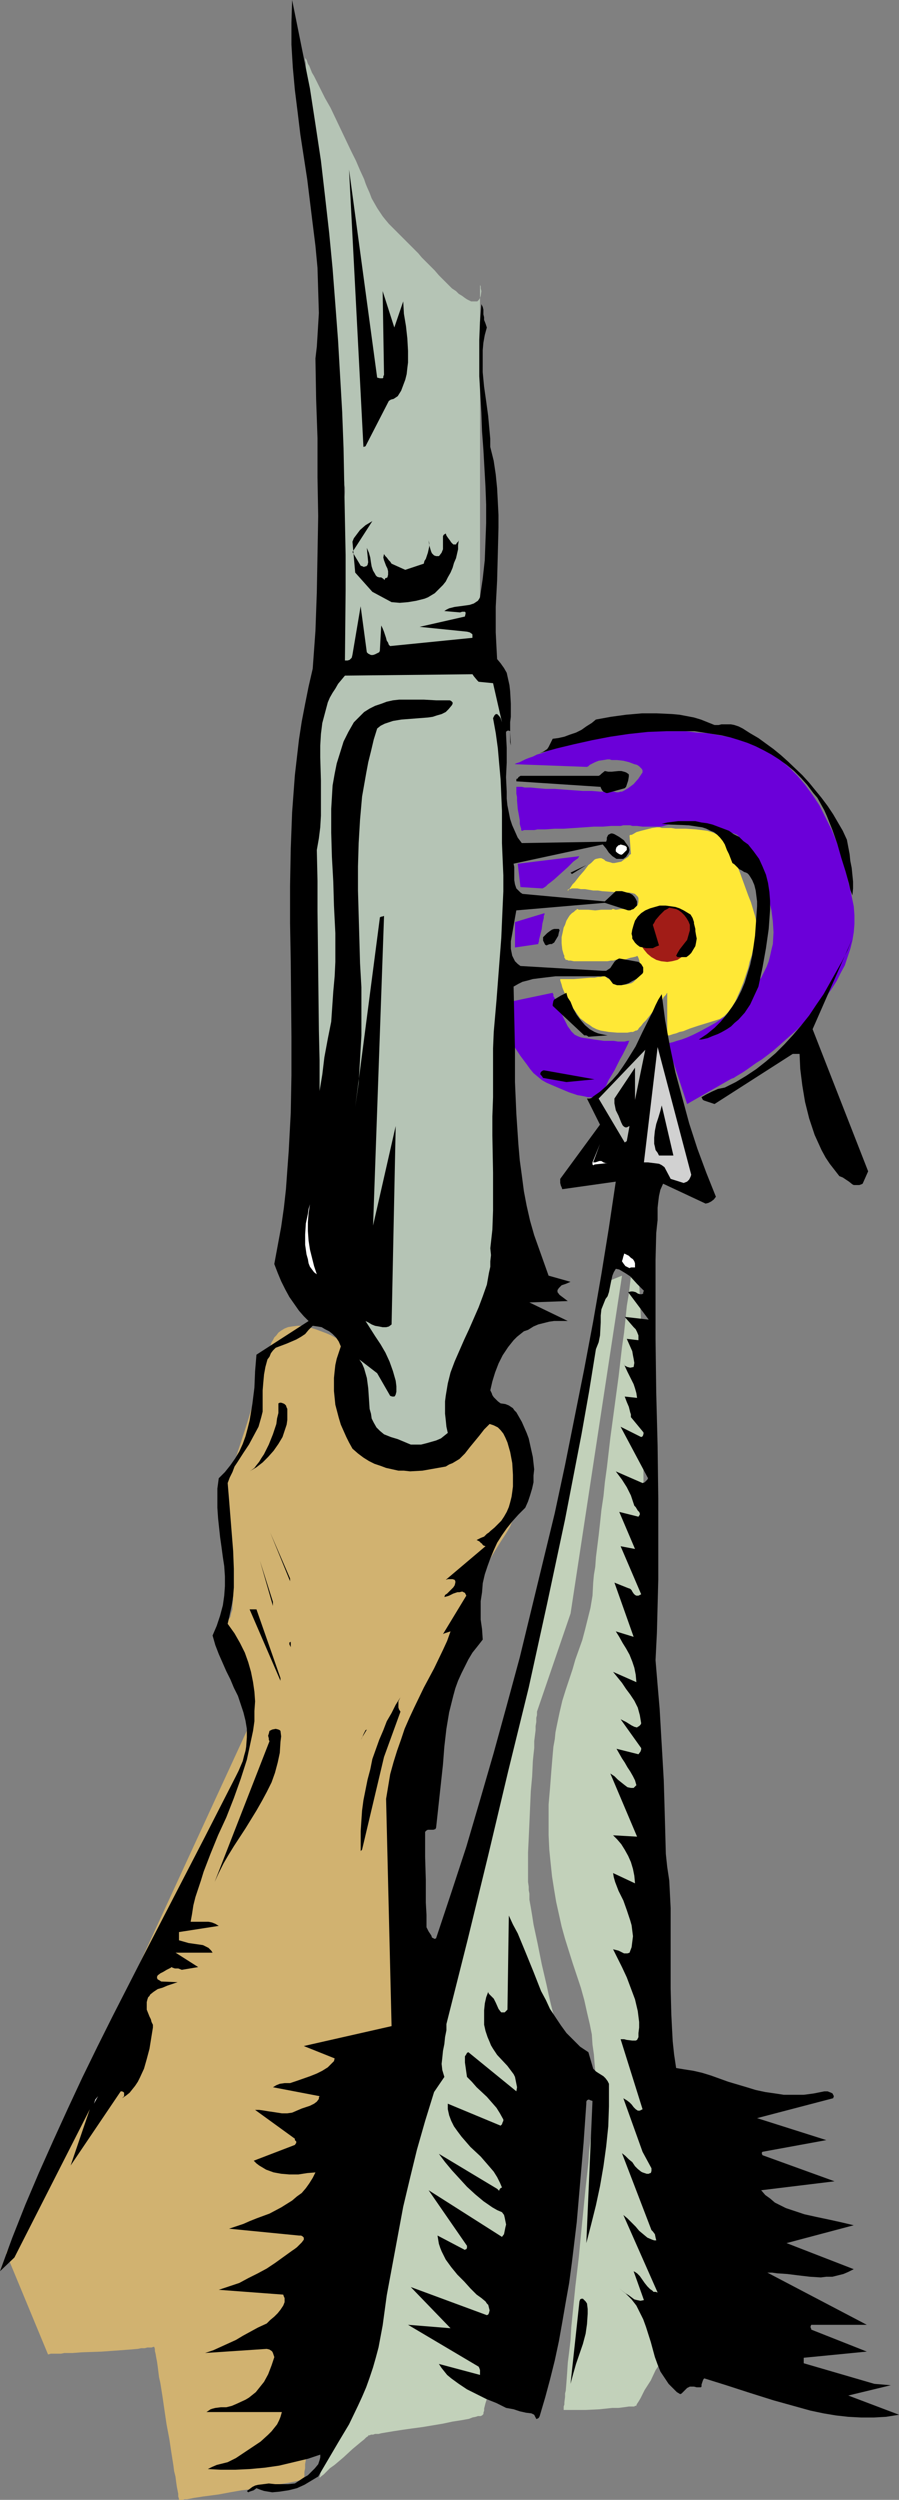 <?xml version="1.0" encoding="UTF-8" standalone="no"?>
<svg
   version="1.0"
   width="56.039mm"
   height="155.668mm"
   id="svg41"
   sodipodi:docname="Archery 14.wmf"
   xmlns:inkscape="http://www.inkscape.org/namespaces/inkscape"
   xmlns:sodipodi="http://sodipodi.sourceforge.net/DTD/sodipodi-0.dtd"
   xmlns="http://www.w3.org/2000/svg"
   xmlns:svg="http://www.w3.org/2000/svg">
  <rect width="100%" height="100%" fill="#808080" stroke="none"/>
  <sodipodi:namedview
     id="namedview41"
     pagecolor="#ffffff"
     bordercolor="#000000"
     borderopacity="0.25"
     inkscape:showpageshadow="2"
     inkscape:pageopacity="0.0"
     inkscape:pagecheckerboard="0"
     inkscape:deskcolor="#d1d1d1"
     inkscape:document-units="mm" />
  <defs
     id="defs1">
    <pattern
       id="WMFhbasepattern"
       patternUnits="userSpaceOnUse"
       width="6"
       height="6"
       x="0"
       y="0" />
  </defs>
  <path
     style="fill:#ffe836;fill-opacity:1;fill-rule:evenodd;stroke:none"
     d="m 133.77,209.745 v 0 l 0.162,-0.323 0.323,-0.323 0.323,-0.485 0.323,-0.485 0.485,-0.485 1.131,-1.454 1.131,-1.293 0.969,-1.293 0.646,-0.485 0.323,-0.323 0.485,-0.485 0.323,-0.162 0.808,-0.162 h 0.485 l 0.323,0.162 0.323,0.162 0.323,0.323 0.485,0.162 0.646,0.162 0.485,0.162 h 0.485 l 0.808,-0.162 0.808,-0.162 0.646,-0.485 0.485,-0.323 0.485,-0.323 0.323,-0.485 0.323,-0.162 v -0.162 l -0.323,-4.201 v 0 l 0.162,-0.162 h 0.323 l 0.323,-0.162 0.808,-0.485 1.131,-0.323 1.292,-0.323 1.292,-0.323 1.131,-0.162 h 0.646 l 0.485,0.162 h 0.485 1.777 l 0.969,0.162 h 1.131 1.292 l 2.423,0.162 2.585,0.323 1.131,0.323 1.131,0.485 0.969,0.485 0.808,0.485 0.646,0.646 0.485,0.808 0.323,0.97 0.485,1.293 0.646,1.293 0.485,1.454 0.646,1.616 0.646,1.778 1.292,3.555 0.646,1.616 0.485,1.616 0.485,1.616 0.323,1.454 0.323,1.293 v 0.97 0.808 0.323 l -0.162,0.162 -0.323,0.808 -0.323,0.97 -0.323,1.131 -0.323,1.454 -0.485,1.454 -0.323,1.454 -1.131,3.393 -0.646,1.616 -0.646,1.454 -0.646,1.454 -0.808,1.293 -0.808,1.131 -0.969,0.97 -0.969,0.646 -0.485,0.162 -0.485,0.162 -4.2,1.293 -1.939,0.646 -1.616,0.646 -0.808,0.162 -0.808,0.323 -0.646,0.162 -0.485,0.162 -0.485,0.162 h -0.323 -0.162 v 0 -10.019 l -0.162,0.162 -0.162,0.323 -0.485,0.485 -0.323,0.646 -0.646,0.646 -0.646,0.808 -1.292,1.778 -1.292,1.616 -0.646,0.646 -0.485,0.646 -0.485,0.485 -0.323,0.485 -0.323,0.162 v 0 h -0.162 l -0.323,0.162 -0.323,0.162 h -0.485 l -0.808,0.162 h -0.646 -0.808 -0.969 l -1.939,-0.162 -1.939,-0.323 -0.969,-0.323 -0.969,-0.485 -0.646,-0.485 -0.808,-0.485 -0.808,-0.646 -0.646,-0.485 -1.131,-1.616 -1.131,-1.616 -0.969,-1.778 -0.646,-1.454 -0.323,-0.808 -0.162,-0.646 -0.162,-0.485 -0.162,-0.485 v -0.323 0 0 h 2.262 0.969 l 3.877,-0.323 h 0.969 l 0.808,-0.162 h 0.646 l 0.485,-0.162 h 0.485 v 0 h 0.162 l 0.162,0.162 0.323,0.323 0.323,0.162 0.969,0.485 1.292,0.485 1.292,0.323 h 0.485 l 0.646,-0.162 0.646,-0.162 0.485,-0.323 0.485,-0.485 0.323,-0.485 0.485,-1.131 0.162,-0.97 v -0.808 -0.646 l -0.162,-0.646 -0.162,-0.485 -0.162,-0.323 -0.162,-0.162 v 0 l -0.162,0.162 -0.646,0.162 -0.808,0.162 -0.969,0.323 -0.808,0.162 -0.808,0.162 h -0.646 l -0.162,-0.162 v 0 h -0.162 l -0.323,0.162 h -0.646 l -0.808,0.162 h -0.808 -1.131 -4.2 -0.969 -0.808 l -0.808,-0.162 h -0.485 l -0.323,-0.162 h -0.162 v 0 H 133.285 l -0.162,-0.323 -0.162,-0.162 v -0.485 l -0.162,-0.323 -0.323,-1.131 -0.162,-1.454 v -1.454 l 0.323,-1.454 0.162,-0.808 0.323,-0.646 0.323,-0.97 0.485,-0.808 0.323,-0.485 0.485,-0.485 0.485,-0.323 0.323,-0.323 0.323,-0.162 v -0.162 h 0.162 l 0.323,0.162 h 0.323 0.646 1.292 l 1.616,0.162 1.454,-0.162 h 1.454 0.485 0.485 l 0.162,-0.162 h 0.162 v 0 h 0.162 l 0.323,0.162 h 0.323 l 0.969,-0.162 h 0.969 l 0.969,-0.162 0.808,-0.162 0.485,-0.162 h 0.162 0.162 l 0.162,-0.162 v 0 0 l 0.323,-0.323 0.162,-0.646 v -0.646 -0.323 l -0.162,-0.323 -0.323,-0.323 -0.323,-0.323 -0.485,-0.162 -0.808,-0.162 h -0.808 -0.969 l -2.262,-0.162 -2.423,-0.162 -0.969,-0.162 h -1.131 l -1.939,-0.323 h -0.969 l -0.808,-0.162 h -0.646 -0.646 l -0.485,0.162 h -0.323 l -0.162,0.162 z"
     id="path1" />
  <path
     style="fill:#a11c17;fill-opacity:1;fill-rule:evenodd;stroke:none"
     d="m 157.196,213.3 1.131,0.162 1.292,0.485 0.969,0.485 0.969,0.97 0.808,0.97 0.646,1.131 0.323,1.293 0.162,1.293 -0.162,1.131 -0.323,1.293 -0.646,0.97 -0.808,0.97 -0.969,0.808 -0.969,0.646 -1.292,0.323 -1.131,0.162 -1.454,-0.162 -1.131,-0.323 -1.131,-0.646 -0.969,-0.808 -0.808,-0.97 -0.646,-0.97 -0.485,-1.293 -0.162,-1.131 0.162,-1.293 0.485,-1.293 0.646,-1.131 0.808,-0.97 0.969,-0.97 1.131,-0.485 1.131,-0.485 z"
     id="path2" />
  <path
     style="fill:#6b00d9;fill-opacity:1;fill-rule:evenodd;stroke:none"
     d="m 157.196,245.619 4.685,14.22 10.178,-5.817 v 0 l 0.323,-0.162 0.485,-0.162 0.485,-0.323 0.808,-0.485 0.808,-0.485 0.969,-0.646 1.131,-0.808 1.131,-0.808 1.292,-0.808 1.292,-0.97 1.454,-1.131 1.292,-1.131 1.454,-1.293 2.908,-2.585 2.908,-3.07 2.746,-3.232 1.292,-1.616 1.131,-1.616 1.131,-1.778 0.969,-1.939 0.969,-1.778 0.646,-1.939 0.646,-1.939 0.485,-1.939 0.323,-1.939 0.162,-1.939 v -2.101 l -0.162,-2.101 -0.808,-3.878 -0.969,-3.878 -0.969,-3.555 -1.131,-3.393 -1.292,-3.232 -1.454,-2.909 -1.454,-2.909 -1.616,-2.424 -1.777,-2.424 -1.777,-2.101 -1.939,-1.939 -2.1,-1.778 -2.1,-1.454 -2.262,-1.293 -2.423,-1.131 -2.262,-0.808 -2.585,-0.646 -2.585,-0.485 -2.746,-0.485 -2.746,-0.162 -2.585,-0.323 h -2.908 -2.746 -2.746 l -2.746,0.162 -2.585,0.162 -2.423,0.323 -2.423,0.323 -2.262,0.323 -2.1,0.485 -1.939,0.485 -1.777,0.485 -1.616,0.485 -1.454,0.485 -1.454,0.485 -1.454,0.485 -1.292,0.485 -1.131,0.323 -0.969,0.485 -0.969,0.323 -0.808,0.323 -0.646,0.323 -0.646,0.323 -0.485,0.162 -0.485,0.162 -0.162,0.162 h -0.162 -0.162 l 17.287,0.646 v 0 l 0.323,-0.162 0.323,-0.323 0.646,-0.323 0.646,-0.323 0.808,-0.323 1.131,-0.162 0.969,-0.162 h 0.485 l 0.485,0.162 h 1.292 l 1.454,0.162 1.292,0.323 1.292,0.485 0.646,0.162 0.485,0.323 0.323,0.323 0.323,0.323 0.162,0.323 v 0.485 l -0.969,1.454 -1.131,1.293 -1.292,0.97 -0.808,0.485 -0.646,0.323 h -0.323 l -0.485,0.162 h -0.485 l -0.646,-0.162 h -1.454 -1.777 l -1.939,-0.162 h -2.1 l -4.524,-0.323 -2.1,-0.162 h -2.1 l -1.939,-0.162 -1.616,-0.162 h -1.454 l -0.646,-0.162 h -0.485 -0.323 -0.323 -0.162 v 0 0.323 0.646 0.646 l 0.162,0.808 v 0.808 l 0.162,1.939 0.323,1.778 0.162,0.97 v 0.808 l 0.162,0.646 0.162,0.485 v 0.323 l 0.162,0.162 h 0.162 l 0.323,-0.162 h 0.485 0.485 0.646 0.808 l 0.808,-0.162 h 1.777 l 2.262,-0.162 h 2.1 l 2.423,-0.162 4.685,-0.323 h 2.1 l 1.939,-0.162 h 0.808 0.808 0.646 l 0.646,-0.162 h 0.485 0.323 0.323 v 0 h 0.162 0.323 l 0.485,0.162 h 0.485 0.646 l 1.292,0.162 h 3.07 1.292 l 0.646,-0.162 0.485,-0.162 0.646,-0.162 h 0.808 1.131 1.131 l 1.131,0.162 h 1.292 l 2.746,0.323 2.746,0.485 1.292,0.323 1.131,0.162 1.131,0.323 0.808,0.323 0.808,0.323 0.485,0.485 0.162,0.162 0.323,0.323 0.162,0.485 0.323,0.485 0.485,0.646 0.323,0.646 0.808,1.454 0.969,1.778 0.969,1.939 0.969,2.101 0.808,2.262 0.646,2.424 0.646,2.585 0.323,2.585 0.162,2.585 -0.162,2.747 -0.323,1.293 -0.323,1.454 -0.323,1.293 -0.485,1.293 -0.646,1.293 -0.646,1.293 -1.777,2.262 -1.616,2.101 -1.777,1.778 -1.939,1.778 -1.777,1.454 -1.939,1.293 -1.777,0.97 -1.777,0.97 -1.616,0.808 -1.454,0.646 -1.292,0.485 -1.131,0.323 -0.969,0.323 -0.808,0.162 h -0.323 z"
     id="path3" />
  <path
     style="fill:#6b00d9;fill-opacity:1;fill-rule:evenodd;stroke:none"
     d="m 121.976,203.282 0.646,5.494 5.17,0.323 v 0 l 0.323,-0.162 0.485,-0.323 0.485,-0.485 0.646,-0.485 0.808,-0.646 3.231,-2.909 0.646,-0.646 0.646,-0.646 0.646,-0.485 0.485,-0.323 0.162,-0.323 0.162,-0.162 z"
     id="path4" />
  <path
     style="fill:#6b00d9;fill-opacity:1;fill-rule:evenodd;stroke:none"
     d="m 121.33,217.017 v 5.979 l 5.493,-0.808 v 0 -0.162 l 0.162,-0.485 v -0.323 l 0.323,-1.293 0.323,-1.293 0.162,-1.293 0.323,-1.293 v -0.485 l 0.162,-0.323 v -0.323 0 z"
     id="path5" />
  <path
     style="fill:#6b00d9;fill-opacity:1;fill-rule:evenodd;stroke:none"
     d="m 119.876,243.356 v 0.162 l 0.162,0.323 0.162,0.485 0.323,0.646 0.485,0.808 0.323,0.808 0.646,0.97 0.646,0.97 1.454,1.939 0.808,1.131 0.808,0.97 0.969,0.808 0.969,0.808 1.131,0.646 1.131,0.485 2.262,0.97 1.939,0.808 1.939,0.646 0.969,0.162 0.808,0.162 0.646,0.162 h 0.646 l 0.485,0.162 h 0.485 0.808 0.162 v -0.162 h 0.162 v -0.162 l 0.162,-0.162 0.323,-0.646 0.485,-0.808 0.646,-0.97 0.485,-1.131 1.454,-2.424 1.292,-2.585 0.646,-1.131 0.485,-0.97 0.485,-0.97 0.323,-0.646 0.162,-0.485 0.162,-0.162 v 0 h -0.162 -0.323 l -0.646,0.162 h -1.616 l -0.969,-0.162 h -2.262 l -2.423,-0.323 -0.969,-0.162 -1.131,-0.162 -0.969,-0.162 -0.808,-0.323 -0.646,-0.323 -0.485,-0.485 -0.323,-0.323 -0.323,-0.485 -0.485,-0.646 -0.323,-0.646 -0.808,-1.616 -0.646,-1.616 -0.808,-1.454 -0.323,-0.808 -0.162,-0.485 -0.323,-0.485 v -0.485 l -0.162,-0.162 v -0.162 l -10.017,2.101 z"
     id="path6" />
  <path
     style="fill:#c2d1ba;fill-opacity:1;fill-rule:evenodd;stroke:none"
     d="m 149.925,288.44 1.454,29.733 1.292,174.195 v 0.162 l -0.162,0.162 v 1.293 l 0.162,1.293 v 1.454 l 0.162,1.616 v 1.939 l 0.162,1.939 0.162,2.262 0.162,2.424 0.162,2.585 0.162,2.585 0.485,5.656 0.323,5.656 0.485,5.656 0.323,5.494 0.323,2.747 0.162,2.424 0.162,2.424 0.162,2.262 0.162,1.939 0.162,1.778 0.162,1.778 v 1.293 l 0.162,1.131 v 0.808 0.323 l 0.162,0.162 v 0.162 0 l -0.162,0.162 -0.162,0.485 -0.485,0.646 -0.323,0.808 -0.646,0.97 -0.646,0.97 -1.131,2.424 -1.454,2.262 -0.485,0.97 -0.485,0.97 -0.485,0.808 -0.323,0.485 -0.162,0.323 v 0.162 h -0.162 -0.162 l -0.162,0.162 h -0.485 -0.808 l -1.131,0.162 -1.292,0.162 h -1.454 l -3.07,0.323 -3.231,0.162 h -1.292 -3.231 -0.323 -0.162 -0.162 v -0.162 -0.646 l 0.162,-0.485 v -0.485 l 0.162,-1.293 v -0.808 l 0.162,-0.646 0.162,-1.939 0.162,-2.262 0.162,-2.424 0.323,-2.585 0.323,-2.747 0.162,-2.909 0.323,-3.232 0.323,-3.232 0.323,-3.232 0.808,-6.787 0.646,-6.787 0.646,-6.464 0.323,-3.232 0.323,-2.909 0.323,-2.909 0.162,-2.585 0.323,-2.585 0.323,-2.262 0.162,-1.778 0.162,-1.778 v -0.646 l 0.162,-0.646 v -0.485 -0.485 l 0.162,-0.485 v -0.162 -0.162 -0.162 0 -0.323 -0.646 -0.808 l 0.162,-1.131 v -4.363 l -0.162,-1.939 -0.162,-2.101 -0.323,-2.262 -0.162,-2.424 -0.485,-2.424 -0.646,-2.747 -0.646,-2.909 -0.808,-2.909 -1.939,-5.817 -1.777,-5.656 -0.808,-2.909 -0.646,-2.909 -0.646,-2.909 -0.485,-2.909 -0.485,-3.07 -0.323,-3.07 -0.323,-3.232 -0.162,-3.393 v -3.555 -3.717 l 0.323,-3.717 0.323,-4.201 0.162,-1.939 0.162,-1.939 0.162,-1.778 0.323,-1.778 0.162,-1.616 0.323,-1.616 0.646,-3.07 0.646,-2.747 0.808,-2.585 0.808,-2.424 0.808,-2.424 0.646,-2.262 0.808,-2.262 0.808,-2.262 0.646,-2.424 0.646,-2.585 0.646,-2.585 0.485,-2.909 0.162,-3.07 0.162,-1.778 0.323,-1.939 0.162,-2.262 0.323,-2.585 0.323,-2.585 0.323,-2.909 0.323,-3.07 0.485,-3.232 0.323,-3.232 0.485,-3.555 0.808,-6.948 1.939,-14.382 0.808,-6.948 0.485,-3.393 0.323,-3.07 0.323,-3.232 0.485,-2.909 0.323,-2.747 0.323,-2.585 0.323,-2.262 0.162,-2.101 0.162,-1.939 0.162,-1.454 0.162,-0.808 v -0.485 -0.485 l 0.162,-0.485 v -0.323 -0.162 z"
     id="path7" />
  <path
     style="fill:#c2d1ba;fill-opacity:1;fill-rule:evenodd;stroke:none"
     d="m 113.737,568.316 v 0 l 0.162,-0.162 v -0.323 l 0.162,-0.485 v -0.485 l 0.162,-0.646 0.162,-0.646 0.323,-0.97 0.162,-0.808 0.162,-0.97 0.323,-1.131 0.162,-1.131 0.323,-1.293 0.323,-1.293 0.646,-2.909 0.646,-3.07 0.808,-3.393 0.808,-3.393 0.808,-3.717 0.808,-3.878 0.808,-3.878 1.777,-8.08 1.616,-8.241 0.969,-4.04 0.808,-3.878 0.646,-3.878 0.808,-3.717 0.646,-3.555 0.646,-3.393 0.485,-3.232 0.485,-2.909 0.323,-1.454 0.162,-1.293 0.162,-1.131 0.162,-1.131 v -0.97 l 0.162,-0.97 v -0.97 l 0.162,-0.646 v -1.293 l -0.162,-0.485 v -0.323 l -0.323,-1.293 -0.323,-1.616 -0.485,-1.778 -0.485,-1.939 -0.485,-2.101 -0.485,-2.262 -1.131,-4.848 -0.969,-4.848 -0.485,-2.262 -0.485,-2.262 -0.323,-2.101 -0.323,-1.939 -0.323,-1.778 v -1.454 l -0.162,-0.808 v -0.808 l -0.162,-1.131 v -1.131 -4.201 -1.616 l 0.162,-3.393 0.162,-3.555 0.323,-7.433 0.323,-3.555 0.162,-3.555 0.162,-1.616 0.162,-1.454 v -1.616 l 0.162,-1.293 0.162,-1.293 v -0.97 l 0.162,-0.97 v -0.97 l 0.162,-0.646 v -0.485 -0.323 0 l 7.916,-23.108 12.117,-79.503 -5.17,2.101 -14.54,81.119 -33.927,139.292 -0.162,0.162 v 0.162 l -0.162,0.162 v 0.323 l -0.162,0.323 -0.162,0.485 -0.323,1.131 -0.485,1.293 -0.485,1.778 -0.646,1.778 -0.485,2.101 -0.808,2.101 -0.646,2.424 -0.808,2.585 -0.646,2.585 -1.616,5.494 -1.616,5.656 -1.616,5.494 -1.616,5.494 -0.646,2.585 -0.808,2.585 -0.646,2.262 -0.646,2.262 -0.485,1.939 -0.485,1.939 -0.485,1.454 -0.323,1.293 -0.323,1.131 -0.162,0.485 v 0.323 l -0.162,0.323 v 0.162 0.162 0 l 0.162,-0.162 0.162,-0.162 0.646,-0.485 0.646,-0.646 0.808,-0.808 1.131,-0.808 2.1,-1.778 2.1,-1.939 0.969,-0.808 0.969,-0.808 0.808,-0.646 0.485,-0.485 0.485,-0.323 v -0.162 h 0.162 0.162 l 0.323,-0.162 h 0.485 l 0.485,-0.162 h 0.808 l 0.646,-0.162 0.969,-0.162 1.939,-0.323 2.1,-0.323 2.262,-0.323 2.423,-0.323 4.847,-0.808 2.262,-0.485 2.1,-0.323 1.777,-0.323 0.808,-0.323 0.808,-0.162 0.485,-0.162 h 0.646 l 0.323,-0.162 z"
     id="path8" />
  <path
     style="fill:#d1b270;fill-opacity:1;fill-rule:evenodd;stroke:none"
     d="M 1.454,530.342 59.776,403.816 59.615,403.655 v -0.162 l -0.162,-0.323 -0.162,-0.485 -0.162,-0.485 -0.323,-0.646 -0.323,-0.646 -0.323,-0.808 -0.808,-1.616 -0.969,-2.101 -1.131,-2.101 -1.292,-2.101 -0.485,-0.97 -0.485,-0.97 -0.485,-0.808 -0.162,-0.97 -0.323,-0.808 v -0.808 l -0.162,-1.454 v -1.131 -0.646 l 0.162,-0.323 v -0.323 l 0.162,-0.162 v -0.162 -0.162 0 h 0.162 l 0.323,-0.162 0.162,-0.162 0.323,-0.162 0.323,-0.485 0.485,-0.485 0.323,-0.485 0.162,-0.808 0.323,-0.97 v -0.97 l 0.162,-1.293 -0.162,-1.454 -0.162,-1.778 -0.323,-1.939 -0.323,-1.131 -0.323,-1.131 -0.485,-2.101 -0.485,-1.939 -0.485,-1.939 -0.162,-1.778 -0.162,-1.454 v -1.454 -1.293 -1.293 l 0.162,-0.97 v -0.97 l 0.162,-0.646 0.162,-0.646 0.162,-0.485 0.162,-0.323 v -0.162 l 0.162,-0.162 5.331,-16.321 5.331,-17.613 v 0 -0.323 l 0.162,-0.323 0.162,-0.485 0.162,-0.485 0.323,-0.485 0.323,-0.646 0.485,-0.485 0.485,-0.646 0.646,-0.485 0.808,-0.485 0.808,-0.323 0.969,-0.162 1.292,-0.162 h 1.292 l 1.292,0.323 1.616,0.485 1.292,0.485 1.292,0.485 1.131,0.485 1.131,0.646 0.969,0.485 0.808,0.485 0.646,0.485 0.646,0.485 0.646,0.485 0.485,0.323 0.323,0.485 0.323,0.162 0.162,0.323 h 0.162 v 0.162 0 l -0.162,0.162 -0.162,0.162 -0.323,0.162 -0.646,0.808 -0.646,0.97 -0.485,1.131 -0.323,0.808 v 0.646 l -0.162,0.808 v 0.97 l 0.162,0.808 0.323,0.97 1.131,3.717 0.646,1.778 0.646,1.778 0.808,1.616 0.808,1.293 1.131,1.293 1.131,0.97 0.808,0.323 1.131,0.323 1.131,0.323 1.292,0.485 2.908,0.646 3.07,0.646 1.616,0.162 1.292,0.323 1.292,0.162 1.131,0.162 0.969,0.162 0.646,0.162 0.485,0.162 h 0.162 l 10.34,-10.342 h 0.162 0.162 l 0.323,0.162 0.323,0.162 1.131,0.323 1.131,0.808 1.131,0.808 0.485,0.646 0.485,0.646 0.485,0.646 0.323,0.808 0.162,0.97 0.162,0.97 v 1.939 l 0.162,1.939 v 1.939 1.939 1.939 l -0.323,1.939 -0.485,1.939 -0.646,1.939 -0.323,0.97 -0.485,0.808 -0.646,1.616 -0.646,1.131 -0.808,1.293 -0.646,0.97 -0.808,1.293 -0.808,1.293 -0.485,0.808 -0.485,0.808 -0.485,0.808 -0.323,1.131 -0.485,1.131 -0.162,1.293 -0.646,2.585 -0.323,2.585 v 1.131 l -0.162,1.293 v 0.97 0.97 l -0.162,0.808 v 0.97 0.162 h -0.162 l -0.162,0.162 -0.162,0.323 -0.323,0.162 -0.323,0.323 -0.485,0.485 -0.485,0.485 -0.485,0.646 -0.485,0.646 -0.646,0.808 -0.646,0.808 -0.808,0.97 -0.646,0.97 -0.808,0.97 -0.969,1.131 -1.616,2.585 -1.616,2.424 -1.777,2.585 -1.616,2.424 -1.454,2.585 -0.646,1.131 -0.485,1.131 -0.485,1.131 -0.323,1.131 -0.162,0.97 v 1.131 3.717 l -0.162,1.293 v 3.07 1.778 3.878 4.04 l -0.162,8.726 v 4.201 l -0.162,4.201 v 1.778 1.939 3.393 1.454 2.424 l -0.162,1.131 v 1.778 l -2.423,24.885 v 0.162 l -0.162,0.323 -0.162,0.646 -0.323,0.808 -0.323,0.97 -0.323,1.293 -0.485,1.454 -0.485,1.454 -0.485,1.778 -0.646,1.778 -0.485,1.939 -0.646,2.101 -0.646,2.101 -0.646,2.262 -1.454,4.686 -2.746,9.695 -1.292,4.848 -1.292,4.525 -0.485,2.262 -0.485,2.101 -0.485,1.939 -0.485,1.939 -0.485,1.778 -0.323,1.616 -0.162,1.454 -0.323,1.293 -0.162,1.293 -0.162,1.293 -0.485,3.07 -0.485,3.07 -0.323,3.393 -0.808,6.948 -0.323,3.555 -0.323,3.393 -0.323,3.232 -0.323,2.909 v 1.454 l -0.162,1.293 -0.162,1.293 v 1.131 l -0.162,0.97 v 0.97 l -0.162,0.808 v 0.646 0.485 l -0.162,0.323 v 0.323 0 l -0.323,0.162 h -0.323 l -0.646,0.162 -0.646,0.162 -0.808,0.162 -0.808,0.162 -0.969,0.162 -2.262,0.323 -2.423,0.485 -2.746,0.485 -2.746,0.323 -2.746,0.485 -2.585,0.485 -2.423,0.323 -1.292,0.162 -0.969,0.162 -1.131,0.162 -0.808,0.162 -0.808,0.162 h -0.646 l -0.485,0.162 h -0.485 -0.323 v 0 -0.323 l -0.162,-0.485 v -0.646 l -0.162,-0.808 -0.162,-0.808 -0.162,-1.131 -0.162,-1.293 -0.323,-1.293 -0.162,-1.293 -0.485,-3.07 -0.485,-3.232 -0.646,-3.393 -0.969,-6.625 -0.485,-3.07 -0.323,-1.454 -0.162,-1.293 -0.162,-1.293 -0.162,-1.131 -0.162,-0.808 -0.162,-0.97 -0.162,-0.646 v -0.485 l -0.162,-0.485 v -0.162 0.162 h -0.162 l -0.485,0.162 h -0.323 -0.646 l -0.646,0.162 H 33.281 l -0.808,0.162 -1.939,0.162 -2.1,0.162 -4.524,0.323 -4.685,0.162 -2.1,0.162 h -1.939 l -0.808,0.162 h -0.808 -0.646 -0.969 l -0.485,0.162 H 11.309 Z"
     id="path9" />
  <path
     style="fill:#b5c4b5;fill-opacity:1;fill-rule:evenodd;stroke:none"
     d="m 77.063,156.582 36.027,-2.424 v -87.098 0 l 0.162,0.323 v 0.485 l 0.162,0.646 -0.162,1.131 -0.162,0.485 -0.323,0.485 -0.323,0.323 h -0.646 -0.323 -0.485 l -0.969,-0.485 -0.485,-0.323 -0.646,-0.485 -0.808,-0.485 -0.646,-0.646 -0.969,-0.646 -0.969,-0.97 -0.969,-0.97 -1.131,-1.131 -0.969,-1.131 -1.131,-1.131 -0.969,-0.97 -0.969,-0.97 -0.808,-0.97 -0.808,-0.808 -1.616,-1.616 -1.292,-1.293 -1.131,-1.131 -1.131,-1.131 -0.969,-0.97 -0.808,-0.97 -0.646,-0.808 -1.292,-1.939 -0.646,-1.131 -0.646,-1.131 -0.485,-1.293 -0.646,-1.454 -0.323,-0.808 -0.323,-0.97 -0.969,-2.101 -0.969,-2.262 -1.131,-2.262 -4.847,-10.18 -1.292,-2.262 -1.131,-2.262 -0.969,-1.939 -0.485,-0.97 -0.485,-0.808 -0.323,-0.808 -0.323,-0.808 -0.323,-0.485 -0.162,-0.485 -0.162,-0.485 -0.162,-0.162 -0.162,-0.323 v 0 0.646 l 0.162,0.485 v 0.646 0.646 l 0.162,0.97 v 0.97 l 0.162,1.131 0.162,1.293 v 1.293 l 0.162,1.454 0.162,1.454 v 1.616 l 0.162,1.616 0.162,1.778 0.323,3.717 0.485,4.04 0.323,4.201 0.485,4.363 0.323,4.686 0.485,4.525 0.969,9.695 0.808,9.534 0.485,4.525 0.485,4.686 0.323,4.363 0.485,4.201 0.323,4.04 0.323,3.717 0.162,1.778 0.162,1.616 0.162,1.616 0.162,1.616 0.162,1.454 v 1.293 l 0.162,1.131 0.162,1.131 v 0.97 l 0.162,0.97 v 0.646 l 0.162,0.646 v 0.485 0.485 0.162 0 z"
     id="path10" />
  <path
     style="fill:#000000;fill-opacity:1;fill-rule:evenodd;stroke:none"
     d="m 58.484,586.576 0.323,-0.162 0.485,-0.162 0.485,-0.162 0.646,-0.485 0.808,0.323 0.969,0.323 0.969,0.162 0.969,0.162 1.777,-0.162 2.1,-0.323 1.939,-0.485 1.777,-0.808 1.616,-0.97 1.616,-0.97 4.847,-8.241 2.423,-4.04 2.1,-4.363 0.969,-2.101 0.969,-2.262 0.808,-2.262 0.808,-2.424 0.646,-2.262 0.646,-2.424 0.485,-2.585 0.485,-2.585 0.969,-7.11 1.292,-6.948 1.292,-6.948 1.292,-6.948 1.616,-6.787 1.616,-6.625 1.939,-6.787 2.1,-6.787 2.423,-3.555 -0.485,-1.616 -0.162,-1.454 0.162,-1.454 0.162,-1.616 0.323,-1.616 0.162,-1.616 0.323,-1.616 v -1.454 l 5.008,-19.876 4.847,-19.876 4.685,-19.714 4.847,-19.714 4.362,-19.876 2.1,-9.857 2.1,-9.857 1.939,-10.019 1.939,-10.019 1.777,-10.019 1.616,-10.019 0.323,-0.808 0.323,-0.808 0.323,-1.616 0.162,-3.07 v -1.616 l 0.162,-1.454 0.323,-0.808 0.323,-0.808 0.323,-0.808 0.485,-0.646 0.323,-0.97 0.162,-0.808 0.323,-1.616 0.323,-1.454 0.323,-0.808 0.485,-0.808 0.808,0.162 0.808,0.485 0.808,0.485 0.969,0.646 1.616,1.778 0.808,0.808 0.808,0.808 -0.162,0.323 v 0.323 l -0.323,0.162 h -0.485 l -0.485,-0.162 -0.485,-0.323 -0.646,-0.162 h -0.485 l -0.646,0.162 4.847,6.464 -5.655,-0.646 2.1,2.424 0.485,0.485 0.323,0.646 0.323,0.808 v 1.131 l -2.746,-0.323 0.646,1.454 0.646,1.454 0.162,0.97 0.162,0.808 0.162,0.97 -0.162,0.97 -0.808,0.162 -0.646,-0.162 -0.646,-0.323 -0.162,-0.323 -0.162,-0.323 0.969,2.101 0.485,0.97 0.969,1.939 0.323,0.97 0.323,1.131 0.162,1.131 -2.908,-0.323 0.485,1.293 0.485,1.131 0.323,1.293 0.162,0.485 v 0.646 l 3.07,3.717 -0.162,0.485 -0.162,0.323 -0.323,0.162 -4.847,-2.424 6.462,12.119 -0.162,0.323 -0.323,0.323 -0.323,0.323 -0.485,0.162 -6.301,-2.747 1.454,1.939 1.131,1.778 0.485,0.97 0.485,0.97 0.323,0.97 0.323,0.97 0.162,0.485 0.323,0.323 0.485,0.808 0.323,0.323 0.162,0.323 v 0.323 l -0.323,0.485 -4.524,-1.131 3.716,8.726 -3.393,-0.646 4.847,11.311 -0.323,0.162 -0.323,0.162 h -0.485 l -0.323,-0.162 -0.323,-0.323 -0.323,-0.485 -0.162,-0.323 -0.323,-0.323 -0.485,-0.162 -3.231,-1.293 4.524,12.766 -4.2,-1.293 0.808,1.293 0.808,1.454 0.808,1.293 0.808,1.454 0.646,1.616 0.485,1.454 0.323,1.616 0.162,1.778 -5.493,-2.424 2.1,2.585 0.969,1.454 0.969,1.293 0.969,1.454 0.808,1.616 0.485,1.778 0.162,0.97 0.162,0.97 -0.162,0.323 -0.323,0.323 -0.323,0.162 -0.162,0.162 -0.646,-0.162 -0.646,-0.323 -1.292,-0.808 -0.646,-0.323 -0.646,-0.323 4.847,6.787 v 0 0.323 l -0.162,0.485 -0.485,0.646 -5.17,-1.293 1.292,2.262 0.646,0.97 0.646,1.131 0.646,0.97 0.646,1.131 0.485,0.97 0.323,1.131 -0.323,0.323 -0.323,0.323 h -0.323 -0.323 l -0.808,-0.162 -0.646,-0.485 -0.808,-0.646 -0.808,-0.646 -0.808,-0.808 -0.969,-0.646 6.301,14.866 -5.655,-0.323 0.969,0.97 0.969,1.131 0.808,1.293 0.808,1.454 0.646,1.454 0.485,1.616 0.323,1.616 0.162,1.778 -5.17,-2.424 0.162,0.97 0.323,1.131 0.808,2.101 1.131,2.262 0.808,2.262 0.808,2.424 0.323,1.131 0.162,1.293 0.162,1.293 -0.162,1.293 -0.162,1.293 -0.485,1.293 -0.485,0.162 h -0.323 -0.485 l -0.323,-0.162 -0.969,-0.485 -0.646,-0.162 -0.646,-0.162 0.969,1.939 1.131,2.262 1.131,2.424 0.969,2.585 0.969,2.585 0.646,2.747 0.162,1.293 0.162,1.293 v 1.293 l -0.162,1.293 v 0.485 0.485 l -0.162,0.323 -0.162,0.323 -0.323,0.162 h -0.162 -0.646 l -1.292,-0.162 -0.646,-0.162 h -0.808 v 0 l 5.17,16.482 -0.323,0.162 -0.323,0.162 h -0.323 -0.162 l -0.485,-0.323 -0.485,-0.485 -0.485,-0.646 -0.485,-0.485 -0.646,-0.485 -0.808,-0.485 4.524,12.604 2.1,3.878 v 0.323 0.323 l -0.162,0.485 h -0.162 l -0.323,0.162 h -0.485 l -0.485,-0.162 -0.485,-0.162 -0.323,-0.162 -0.808,-0.646 -0.646,-0.646 -0.646,-0.97 -0.808,-0.646 -0.808,-0.808 -0.808,-0.646 6.947,18.098 0.162,0.162 0.162,0.162 0.485,0.646 0.162,0.808 0.162,0.646 h -0.485 l -0.485,-0.162 -1.131,-0.485 -0.969,-0.808 -0.969,-0.808 -0.808,-0.97 -0.969,-0.97 -0.969,-0.97 -0.969,-0.808 8.078,18.26 -0.485,-0.162 h -0.485 l -0.323,-0.323 -0.485,-0.323 -0.646,-0.646 -0.646,-0.808 -1.131,-1.616 -0.646,-0.646 -0.485,-0.323 -0.323,-0.162 2.423,6.787 -0.808,0.162 -0.808,-0.162 -0.646,-0.162 -0.646,-0.485 -0.646,-0.485 -0.808,-0.485 -1.454,-1.131 0.808,0.646 0.808,0.646 1.292,1.293 1.131,1.454 0.808,1.616 0.808,1.616 0.646,1.778 1.131,3.555 0.969,3.555 0.646,1.778 0.646,1.616 0.969,1.454 0.969,1.454 1.292,1.293 0.646,0.646 0.808,0.485 0.323,-0.162 0.323,-0.323 0.323,-0.323 0.323,-0.323 0.323,-0.323 0.323,-0.162 0.323,-0.162 h 0.646 0.162 0.162 l 0.646,0.162 h 0.646 0.323 l 0.162,-0.162 v -0.485 l 0.162,-0.485 0.162,-0.485 0.162,-0.323 0.162,-0.162 2.585,0.808 2.585,0.808 5.493,1.778 5.655,1.778 5.816,1.616 2.908,0.808 3.07,0.646 2.908,0.485 2.908,0.323 3.07,0.162 h 2.908 l 2.908,-0.162 3.07,-0.485 -11.955,-4.525 10.017,-2.424 -3.877,-0.323 -16.64,-4.848 v -1.293 l 14.863,-1.454 -13.086,-5.171 v -0.162 l -0.162,-0.323 v -0.323 l 0.162,-0.323 h 13.086 L 180.783,534.867 h 1.131 l 1.131,0.162 2.423,0.162 2.585,0.323 2.746,0.323 2.585,0.162 1.292,-0.162 h 1.454 l 1.292,-0.323 1.292,-0.323 1.131,-0.485 1.292,-0.646 -15.833,-6.14 15.833,-4.201 -2.746,-0.646 -2.908,-0.646 -3.07,-0.646 -2.908,-0.646 -2.908,-0.97 -1.454,-0.485 -1.292,-0.646 -1.292,-0.646 -1.131,-0.97 -1.131,-0.808 -0.969,-1.131 17.287,-2.101 -16.964,-6.14 -0.162,-0.323 v -0.323 l 0.162,-0.162 15.025,-2.747 -16.317,-5.171 17.933,-4.686 0.162,-0.485 -0.162,-0.323 -0.162,-0.323 -0.323,-0.162 -0.808,-0.323 h -0.808 l -2.423,0.485 -2.423,0.323 h -2.262 -2.423 l -2.1,-0.323 -2.262,-0.323 -2.262,-0.485 -2.1,-0.646 -4.362,-1.293 -4.039,-1.454 -2.1,-0.646 -2.1,-0.485 -2.1,-0.323 -1.939,-0.323 -0.485,-3.232 -0.323,-3.07 -0.162,-3.07 -0.162,-3.232 -0.162,-6.14 v -6.302 -6.302 -6.302 l -0.162,-3.232 -0.162,-3.232 -0.485,-3.232 -0.323,-3.07 -0.162,-5.979 -0.162,-5.817 -0.162,-5.494 -0.323,-5.656 -0.323,-5.494 -0.323,-5.656 -0.485,-5.656 -0.485,-5.817 0.323,-6.464 0.162,-6.302 0.162,-6.302 v -6.302 -12.604 l -0.162,-12.604 -0.323,-12.443 -0.162,-12.604 v -12.443 -6.14 l 0.162,-6.302 0.162,-1.616 0.162,-1.454 v -1.454 -1.454 l 0.162,-1.454 0.162,-1.293 0.323,-1.454 0.646,-1.454 10.017,4.686 0.646,-0.162 0.646,-0.323 0.646,-0.485 0.485,-0.646 -2.262,-5.656 -2.1,-5.656 -1.939,-5.979 -1.616,-5.979 -1.616,-5.979 -1.292,-6.14 -1.131,-6.14 -0.808,-6.14 -0.808,1.293 -0.646,1.293 -0.646,1.454 -0.808,1.616 -0.808,1.616 -0.808,1.616 -1.616,3.393 -2.1,3.393 -0.969,1.454 -1.131,1.616 -1.292,1.454 -1.454,1.454 -1.454,1.293 -1.616,1.131 -0.323,0.323 -0.485,0.162 h -0.485 -0.162 l 3.07,6.14 -9.37,12.766 v 0.485 0.485 l 0.162,0.646 0.162,0.323 0.162,0.485 12.601,-1.778 -1.616,10.827 -1.777,10.988 -1.939,11.15 -2.1,11.15 -2.262,11.311 -2.262,11.311 -2.423,11.311 -2.746,11.311 -2.746,11.311 -2.746,11.311 -3.07,11.311 -3.07,11.15 -3.231,11.15 -3.231,10.988 -3.554,10.827 -3.554,10.665 -0.323,0.162 -0.323,-0.162 -0.323,-0.162 -0.162,-0.485 -0.646,-0.97 -0.485,-0.97 v -2.909 l -0.162,-2.909 v -5.333 l -0.162,-5.332 v -5.494 -0.323 -0.162 l 0.323,-0.323 0.323,-0.162 h 0.485 0.808 l 0.485,-0.162 0.162,-0.323 1.616,-14.866 0.323,-4.201 0.485,-4.201 0.646,-3.878 0.485,-1.939 0.485,-1.939 0.485,-1.778 0.646,-1.778 0.808,-1.778 0.808,-1.616 0.808,-1.616 0.969,-1.616 1.292,-1.616 1.131,-1.454 -0.162,-2.424 -0.323,-2.262 v -2.262 -2.101 l 0.323,-2.101 0.162,-2.101 0.485,-2.101 0.646,-1.939 0.646,-1.778 0.808,-1.939 0.808,-1.778 1.131,-1.778 1.131,-1.616 1.292,-1.616 1.454,-1.616 1.616,-1.616 0.646,-1.454 0.485,-1.454 0.485,-1.616 0.323,-1.454 v -1.616 l 0.162,-1.454 -0.162,-1.454 -0.162,-1.454 -0.323,-1.454 -0.323,-1.454 -0.323,-1.454 -0.485,-1.293 -1.131,-2.585 -1.292,-2.262 -0.485,-0.485 -0.323,-0.485 -0.969,-0.646 -0.808,-0.323 -1.131,-0.162 -0.646,-0.485 -0.646,-0.646 -0.323,-0.323 -0.323,-0.485 -0.162,-0.485 -0.323,-0.646 0.485,-2.101 0.646,-2.101 0.808,-2.101 0.969,-1.939 1.292,-1.939 1.292,-1.616 0.808,-0.808 0.808,-0.646 0.808,-0.646 0.969,-0.323 1.292,-0.808 1.131,-0.485 1.292,-0.323 1.292,-0.323 1.131,-0.162 h 1.131 2.1 l -9.047,-4.363 9.047,-0.323 -0.646,-0.485 -0.646,-0.485 -0.646,-0.485 -0.485,-0.646 v -0.485 l 0.323,-0.485 0.323,-0.323 0.323,-0.323 0.969,-0.323 1.131,-0.485 -5.17,-1.454 -3.393,-9.534 -0.969,-3.393 -0.808,-3.555 -0.646,-3.393 -0.485,-3.717 -0.485,-3.555 -0.323,-3.717 -0.485,-7.272 -0.323,-7.433 v -7.595 l -0.162,-7.433 -0.162,-7.433 1.131,-0.646 0.969,-0.485 1.292,-0.323 1.131,-0.323 1.292,-0.162 1.292,-0.162 2.746,-0.323 h 2.746 5.655 2.746 0.485 l 0.323,0.162 0.323,0.162 0.323,0.162 0.485,0.646 0.485,0.646 0.969,0.323 h 0.969 l 0.808,-0.162 0.969,-0.323 0.808,-0.485 0.969,-0.485 1.454,-1.293 0.162,-0.323 v -0.485 -0.323 -0.323 l -0.485,-0.808 -0.646,-0.485 -4.524,-0.808 -0.646,0.323 -0.485,0.485 -0.323,0.485 -0.323,0.485 -0.323,0.485 -0.485,0.323 -0.485,0.323 h -0.485 -0.323 l -19.387,-1.131 -0.646,-0.485 -0.646,-0.646 -0.323,-0.646 -0.323,-0.646 -0.162,-0.808 -0.162,-0.808 v -1.778 l 0.323,-1.778 0.646,-3.717 0.323,-1.778 20.841,-1.778 5.493,1.778 h 0.485 l 0.323,-0.162 0.485,-0.162 0.485,-0.485 0.323,-0.323 v -0.97 l -0.323,-0.646 -0.323,-0.485 -0.485,-0.485 -0.646,-0.323 -0.646,-0.162 -1.131,-0.323 h -1.454 l -2.585,2.424 -19.387,-1.778 -0.485,-0.323 -0.323,-0.323 -0.323,-0.323 -0.323,-0.323 -0.323,-0.97 -0.162,-0.97 v -0.97 -1.131 -0.97 l -0.162,-0.808 21.002,-4.525 0.808,0.97 0.646,0.97 0.808,0.808 0.485,0.323 0.485,0.323 h 1.616 l 0.646,-0.485 0.323,-0.485 0.323,-0.485 0.162,-0.646 -0.162,-0.646 -0.323,-0.485 -0.485,-0.646 -0.323,-0.485 -1.131,-0.808 -1.131,-0.646 -0.485,-0.162 h -0.323 l -0.323,0.162 -0.323,0.162 -0.162,0.323 -0.162,0.323 v 0.485 l -0.162,0.485 -19.872,0.323 -0.969,-1.293 -0.646,-1.454 -0.646,-1.454 -0.485,-1.454 -0.323,-1.616 -0.323,-1.616 -0.162,-1.616 v -1.616 l -0.162,-3.393 0.162,-3.393 v -3.555 l -0.162,-3.232 v -0.485 l 0.162,-0.162 0.323,-0.162 0.485,0.162 0.162,3.393 -0.162,-0.808 v -0.97 -2.262 -1.454 l 0.162,-1.293 v -3.07 l -0.162,-2.909 -0.162,-1.454 -0.323,-1.454 -0.323,-1.454 -0.646,-1.131 -0.808,-1.131 -0.808,-0.97 -0.162,-3.07 -0.162,-3.232 v -5.979 l 0.323,-6.14 0.162,-6.14 0.162,-6.302 v -3.07 l -0.162,-3.232 -0.162,-3.07 -0.323,-3.232 -0.485,-3.232 -0.808,-3.232 v -1.939 l -0.162,-1.778 -0.323,-3.555 -0.485,-3.555 -0.485,-3.393 -0.323,-3.393 V 85.966 84.189 82.411 l 0.162,-1.778 0.323,-1.778 0.485,-1.778 -0.323,-0.97 -0.323,-0.808 v -0.646 l -0.162,-0.646 v -1.131 l -0.162,-0.646 -0.323,-0.646 -0.323,4.201 -0.162,4.201 v 4.363 4.201 l 0.485,8.564 0.162,4.363 0.323,4.363 0.485,8.564 0.162,4.363 v 4.363 l -0.162,4.363 -0.162,4.363 -0.485,4.363 -0.646,4.363 -0.162,0.323 -0.323,0.485 -0.485,0.323 -0.485,0.323 -0.969,0.323 -1.131,0.162 -2.423,0.323 -1.292,0.323 -0.646,0.323 -0.485,0.323 3.716,0.323 0.485,-0.162 h 0.646 l 0.162,0.162 v 0.162 0.162 l -0.162,0.646 -10.663,2.424 11.147,1.131 0.646,0.162 0.485,0.323 0.162,0.162 v 0.162 0.323 0.323 l -19.387,1.939 -0.323,-0.323 -0.162,-0.485 -0.323,-0.485 -0.162,-0.646 -0.485,-1.454 -0.323,-0.808 -0.323,-0.646 -0.323,5.979 -0.162,0.323 -0.323,0.162 -0.646,0.323 -0.485,0.162 h -0.485 l -0.323,-0.162 -0.323,-0.162 -0.323,-0.323 -1.454,-10.827 -1.939,11.473 -0.162,0.646 -0.485,0.485 -0.485,0.162 H 81.587 81.263 l 0.162,-16.482 v -8.403 L 81.263,122.324 81.102,113.922 80.94,105.519 80.617,96.955 80.133,88.552 79.648,80.149 79.002,71.585 78.355,63.182 77.548,54.779 76.578,46.215 75.609,37.812 74.316,29.248 73.024,20.845 68.824,0 68.662,5.333 v 5.171 l 0.323,5.333 0.485,5.333 0.646,5.171 0.646,5.333 1.616,10.503 1.292,10.503 0.646,5.171 0.485,5.171 0.162,5.333 0.162,5.333 -0.323,5.333 -0.162,2.585 -0.323,2.747 0.162,9.534 0.323,9.211 v 9.211 l 0.162,9.211 -0.162,9.049 -0.162,8.888 -0.323,9.049 -0.646,8.888 -0.969,4.201 -0.808,4.04 -0.808,4.201 -0.646,4.201 -0.485,4.201 -0.485,4.201 -0.323,4.363 -0.323,4.363 -0.323,8.564 -0.162,8.726 v 8.888 l 0.162,8.888 0.162,17.775 v 9.049 l -0.162,8.888 -0.485,9.049 -0.323,4.363 -0.323,4.525 -0.485,4.363 -0.646,4.525 -0.808,4.363 -0.808,4.363 0.808,2.101 0.808,1.939 0.969,1.939 0.969,1.778 1.131,1.616 1.131,1.616 1.131,1.293 1.131,1.131 -12.278,7.918 -0.323,3.878 -0.162,3.878 -0.485,3.878 -0.323,1.939 -0.323,1.939 -0.485,1.939 -0.485,1.778 -0.646,1.778 -0.808,1.778 -0.969,1.616 -1.131,1.616 -1.292,1.616 -1.454,1.454 -0.323,2.424 v 2.262 2.262 l 0.162,2.424 0.485,4.525 0.323,2.262 0.323,2.424 0.323,2.101 0.162,2.424 v 2.262 l -0.162,2.262 -0.323,2.262 -0.646,2.424 -0.808,2.424 -0.485,1.131 -0.485,1.131 0.646,2.262 0.808,2.101 1.777,4.04 0.969,1.939 0.808,1.939 0.969,1.939 0.646,1.939 0.646,1.939 0.485,1.939 0.323,1.939 v 1.939 l -0.162,2.262 -0.162,0.97 -0.323,1.131 -0.323,1.293 -0.485,1.131 -0.485,1.131 -0.646,1.293 -7.27,14.22 -7.27,14.058 -7.27,14.058 -7.27,14.22 -3.554,7.11 -3.554,7.272 -3.393,7.272 -3.393,7.433 -3.393,7.595 -3.231,7.595 -3.07,7.756 L 0,534.543 3.393,531.312 21.164,496.408 16.64,509.658 28.434,492.207 h 0.323 l 0.323,0.162 0.162,0.162 v 0.323 0.485 l -0.485,0.485 0.969,-0.646 0.808,-0.646 0.646,-0.808 0.646,-0.808 0.646,-0.97 0.485,-0.97 0.969,-2.101 0.646,-2.262 0.646,-2.424 0.808,-5.009 v -0.646 l -0.323,-0.646 -0.162,-0.646 -0.323,-0.646 -0.323,-0.808 -0.323,-0.808 v -0.808 -0.97 l 0.162,-0.646 0.162,-0.485 0.323,-0.323 0.162,-0.323 0.808,-0.646 0.969,-0.646 1.131,-0.323 1.131,-0.485 2.423,-0.808 -3.877,-0.162 -0.485,-0.323 -0.323,-0.162 -0.162,-0.323 v -0.162 -0.162 l 0.162,-0.323 0.646,-0.485 0.646,-0.323 0.808,-0.485 0.646,-0.323 0.323,-0.162 0.162,-0.162 0.323,0.162 0.485,0.162 h 0.808 l 0.808,0.323 3.877,-0.646 -5.331,-3.393 h 8.724 l -0.323,-0.485 -0.323,-0.323 -0.323,-0.323 -0.323,-0.162 -0.969,-0.485 -1.131,-0.162 -1.131,-0.162 -1.131,-0.162 -1.131,-0.323 -1.131,-0.323 v -1.939 l 9.37,-1.454 -0.808,-0.485 -0.808,-0.323 -0.808,-0.162 h -0.808 -1.777 -1.616 l 0.323,-1.778 0.323,-2.101 0.485,-1.939 0.646,-1.939 0.646,-1.939 0.646,-2.101 1.616,-4.201 1.777,-4.363 1.939,-4.201 1.777,-4.525 1.616,-4.525 1.454,-4.525 0.485,-2.262 0.485,-2.262 0.485,-2.262 0.323,-2.262 v -2.424 l 0.162,-2.262 -0.162,-2.262 -0.323,-2.262 -0.485,-2.424 -0.646,-2.262 -0.808,-2.262 -1.131,-2.262 -1.292,-2.262 -1.616,-2.262 0.485,-2.101 0.485,-2.262 0.323,-2.101 0.162,-2.101 v -4.363 l -0.162,-4.201 -0.323,-4.04 -0.323,-4.04 -0.323,-4.04 -0.323,-3.878 0.485,-1.293 0.646,-1.293 0.485,-1.293 0.646,-0.97 1.454,-2.262 1.292,-1.939 1.131,-2.101 1.131,-2.101 0.323,-1.131 0.323,-1.131 0.323,-1.293 v -1.454 -3.555 l 0.162,-1.939 0.162,-1.778 0.323,-1.778 0.485,-1.778 0.485,-0.646 0.323,-0.808 0.485,-0.646 0.646,-0.646 1.292,-0.485 1.292,-0.485 2.262,-0.97 1.131,-0.646 0.969,-0.646 0.808,-0.97 0.969,-0.97 1.131,0.162 0.969,0.162 0.808,0.485 0.969,0.485 0.808,0.646 0.808,0.808 0.646,0.97 0.485,1.131 -0.485,1.454 -0.485,1.454 -0.323,1.454 -0.162,1.454 -0.162,1.616 v 1.616 1.454 l 0.162,1.616 0.162,1.616 0.808,3.07 0.485,1.616 0.646,1.454 0.646,1.454 0.646,1.293 0.808,1.454 1.292,1.131 1.292,0.97 1.292,0.808 1.292,0.646 1.454,0.485 1.292,0.485 1.454,0.323 1.454,0.323 h 1.292 l 1.454,0.162 2.908,-0.162 2.746,-0.485 2.746,-0.485 0.808,-0.485 0.808,-0.323 1.616,-0.97 1.292,-1.293 1.131,-1.454 2.262,-2.747 1.131,-1.454 1.292,-1.293 0.485,0.162 0.485,0.162 0.969,0.485 0.646,0.646 0.646,0.808 0.485,0.97 0.485,1.131 0.646,2.262 0.485,2.585 0.162,2.747 v 2.747 l -0.162,1.293 -0.162,1.131 -0.323,1.293 -0.323,1.131 -0.485,1.131 -0.646,1.131 -0.646,0.97 -0.808,0.808 -0.808,0.808 -0.969,0.808 -0.323,0.323 -0.485,0.323 -0.646,0.646 -0.808,0.323 -0.969,0.485 0.323,0.162 0.323,0.162 0.323,0.323 0.162,0.162 h 0.162 v 0.162 l 0.162,0.162 0.162,0.162 0.485,0.162 -9.37,7.918 0.485,-0.162 h 0.485 0.646 l 0.485,0.162 0.162,0.323 v 0.323 l -0.162,0.646 -0.323,0.485 -0.485,0.485 -0.485,0.485 -0.485,0.485 -0.485,0.323 -0.162,0.485 0.646,-0.162 0.485,-0.162 0.969,-0.485 0.969,-0.323 h 0.485 l 0.646,-0.162 0.323,0.162 0.323,0.162 0.162,0.323 0.162,0.323 -5.493,9.049 0.323,-0.162 0.485,-0.162 0.485,-0.162 0.485,-0.162 -0.808,2.262 -0.969,2.101 -2.1,4.363 -2.423,4.525 -2.262,4.686 -1.131,2.424 -1.131,2.585 -0.808,2.424 -0.969,2.747 -0.808,2.585 -0.808,2.909 -0.485,2.909 -0.485,2.909 1.292,53.487 -20.679,4.686 7.27,2.909 -0.162,0.646 -0.485,0.485 -0.969,0.97 -1.292,0.808 -1.292,0.646 -1.616,0.646 -3.231,1.131 -1.454,0.485 h -1.292 l -1.131,0.162 -0.808,0.323 -0.808,0.485 10.986,2.101 -0.162,0.323 v 0.323 l -0.485,0.646 -0.646,0.485 -0.969,0.485 -1.939,0.646 -1.131,0.485 -1.131,0.485 -1.131,0.162 h -1.292 l -2.1,-0.323 -1.131,-0.162 -0.969,-0.162 -1.131,-0.162 h -0.969 l 9.37,6.787 v 0.323 l 0.162,0.162 0.162,0.162 v 0 0.162 0.162 l -0.323,0.485 -9.693,3.717 0.646,0.646 0.646,0.485 0.808,0.485 0.808,0.485 1.777,0.646 1.777,0.323 1.939,0.162 h 2.1 l 2.1,-0.323 1.939,-0.162 -0.646,1.293 -0.808,1.293 -0.808,1.131 -0.969,1.131 -1.131,0.808 -1.131,0.97 -1.292,0.808 -1.292,0.808 -2.746,1.454 -3.07,1.131 -1.616,0.646 -1.454,0.646 -3.393,1.131 16.479,1.616 h 0.485 l 0.323,0.162 0.162,0.162 0.162,0.162 v 0.323 0.162 l -0.485,0.646 -0.485,0.485 -0.646,0.646 -0.646,0.485 -0.485,0.323 -4.039,2.909 -1.939,1.293 -2.1,1.131 -2.262,1.131 -2.1,1.131 -2.423,0.808 -2.423,0.808 15.186,1.131 0.162,0.485 0.162,0.323 v 0.485 0.485 l -0.323,0.808 -0.646,0.97 -0.646,0.808 -0.808,0.808 -0.969,0.808 -0.808,0.808 -2.1,0.97 -1.777,0.97 -1.777,0.97 -1.616,0.97 -1.777,0.808 -1.777,0.808 -1.777,0.808 -1.939,0.646 14.54,-0.97 0.646,0.162 0.485,0.323 0.162,0.162 0.162,0.323 0.162,0.485 0.162,0.485 -0.646,1.939 -0.808,2.101 -0.969,1.778 -1.292,1.616 -0.646,0.808 -0.808,0.646 -0.808,0.646 -0.808,0.485 -2.1,0.97 -1.131,0.485 -1.292,0.323 h -1.292 l -1.292,0.162 -0.646,0.162 -0.485,0.162 -0.485,0.323 -0.485,0.323 h 17.771 l -0.323,1.131 -0.323,0.808 -0.485,0.97 -0.646,0.808 -0.646,0.808 -0.808,0.808 -1.777,1.616 -1.939,1.293 -1.939,1.293 -1.939,1.293 -1.939,0.97 -1.292,0.323 -1.292,0.323 -1.131,0.485 -0.969,0.485 3.07,0.162 h 3.393 l 3.393,-0.162 3.554,-0.323 3.393,-0.485 3.393,-0.808 3.393,-0.808 2.908,-0.97 v 0.646 l -0.162,0.646 -0.323,0.97 -0.808,0.97 -0.808,0.808 -0.808,0.808 -1.131,0.646 -0.969,0.646 -0.969,0.646 -1.616,0.162 h -1.616 -1.454 l -1.454,-0.162 -1.292,0.162 -1.292,0.162 -0.646,0.162 -0.646,0.323 -0.646,0.485 -0.646,0.485 z"
     id="path11" />
  <path
     style="fill:#000000;fill-opacity:1;fill-rule:evenodd;stroke:none"
     d="m 127.146,568.639 1.292,-4.363 1.131,-4.201 1.131,-4.525 0.969,-4.525 0.808,-4.525 0.808,-4.686 0.808,-4.525 0.646,-4.848 1.131,-9.372 0.808,-9.372 0.808,-9.372 0.646,-9.211 v -0.485 l 0.162,-0.323 0.323,-0.162 h 0.162 l 0.323,0.162 0.485,0.162 -1.454,33.449 1.131,-4.363 1.131,-4.525 0.969,-4.525 0.808,-4.686 0.646,-4.686 0.485,-4.686 0.162,-4.686 v -4.525 -0.808 l -0.323,-0.646 -0.485,-0.646 -0.485,-0.485 -1.292,-0.808 -0.485,-0.323 -0.646,-0.646 -1.131,-3.878 -1.939,-1.293 -1.616,-1.616 -1.616,-1.616 -1.292,-1.778 -1.292,-1.939 -1.292,-1.939 -0.969,-2.101 -1.131,-2.101 -1.777,-4.525 -1.777,-4.363 -1.939,-4.686 -1.131,-2.101 -0.969,-2.101 -0.323,22.138 -0.323,0.323 -0.323,0.323 h -0.162 -0.323 -0.323 l -0.162,-0.162 -0.485,-0.646 -0.646,-1.454 -0.323,-0.646 -0.162,-0.323 -0.162,-0.162 -0.485,-0.485 -0.485,-0.485 -0.162,-0.323 v -0.162 0 l -0.485,1.293 -0.323,1.454 -0.162,1.616 v 1.778 1.616 l 0.323,1.454 0.485,1.454 0.485,1.131 0.323,0.808 0.485,0.808 0.969,1.454 2.423,2.585 0.969,1.293 0.485,0.646 0.323,0.646 0.162,0.808 0.162,0.808 0.162,0.808 -0.162,0.97 -11.309,-9.211 -0.323,0.162 -0.162,0.323 -0.323,0.485 v 0.646 0.808 l 0.485,3.393 1.131,1.131 1.131,1.293 2.423,2.262 1.131,1.293 1.131,1.293 0.808,1.293 0.808,1.454 v 0.323 l -0.162,0.323 -0.162,0.485 -0.323,0.323 -12.44,-5.171 v 1.293 l 0.323,1.454 0.485,1.293 0.646,1.293 0.808,1.131 0.969,1.293 2.1,2.424 2.423,2.262 2.1,2.424 0.969,1.131 0.808,1.293 0.646,1.293 0.485,1.131 -0.323,0.162 -0.162,0.162 -0.162,0.323 v 0.162 0 l -0.162,-0.162 -0.323,-0.323 -13.732,-8.241 1.454,1.939 1.616,1.939 1.777,1.939 1.777,1.939 1.939,1.778 1.939,1.616 2.1,1.454 1.131,0.646 1.131,0.485 0.485,0.646 0.162,0.646 0.162,0.808 0.162,0.808 -0.162,0.646 -0.162,0.808 -0.162,0.808 -0.485,0.646 -17.287,-10.988 9.047,13.089 v 0.162 0.323 l -0.162,0.323 h -0.162 l -0.162,0.162 -6.462,-3.393 0.162,0.97 0.162,0.97 0.323,0.97 0.323,0.808 0.969,1.939 1.292,1.778 1.454,1.778 1.616,1.616 1.454,1.616 1.454,1.454 1.131,0.808 0.969,0.808 0.323,0.485 0.323,0.323 0.162,0.646 0.162,0.646 -0.162,0.646 -0.162,0.323 -0.323,0.162 -17.933,-6.625 9.37,9.695 -10.017,-0.808 16.64,9.857 0.162,0.323 0.162,0.485 v 1.131 l -9.693,-2.585 0.646,0.97 1.292,1.616 0.969,0.808 1.777,1.293 1.939,1.293 2.262,1.131 2.262,1.131 2.423,0.97 2.262,1.131 1.777,0.323 1.454,0.485 1.454,0.323 1.292,0.162 0.323,0.162 0.323,0.162 0.162,0.323 0.162,0.323 0.162,0.323 h 0.162 l 0.323,-0.162 0.162,-0.162 z"
     id="path12" />
  <path
     style="fill:#000000;fill-opacity:1;fill-rule:evenodd;stroke:none"
     d="m 134.416,561.044 0.646,-2.424 0.646,-2.262 1.616,-4.686 0.646,-2.424 0.323,-2.262 0.162,-2.424 v -1.131 l -0.162,-1.293 -0.323,-0.485 -0.485,-0.485 -0.162,-0.162 h -0.323 l -0.323,0.162 -0.162,0.485 z"
     id="path13" />
  <path
     style="fill:#ffffff;fill-opacity:1;fill-rule:evenodd;stroke:none"
     d="m 22.133,495.115 0.162,-0.485 0.162,-0.485 0.646,-0.808 z"
     id="path14" />
  <path
     style="fill:#000000;fill-opacity:1;fill-rule:evenodd;stroke:none"
     d="m 50.568,442.921 0.969,-2.101 1.131,-2.262 1.131,-1.939 1.292,-2.101 2.746,-4.201 2.585,-4.201 1.292,-2.262 1.131,-2.101 1.131,-2.262 0.808,-2.262 0.646,-2.424 0.485,-2.262 0.162,-2.585 0.162,-1.293 -0.162,-1.293 -0.162,-0.162 -0.323,-0.162 -0.646,-0.162 -0.808,0.162 -0.646,0.323 -0.162,0.646 -0.162,0.485 0.162,0.646 v 0.323 l 0.162,0.323 z"
     id="path15" />
  <path
     style="fill:#000000;fill-opacity:1;fill-rule:evenodd;stroke:none"
     d="m 85.302,435.326 5.17,-21.815 3.877,-10.665 -0.323,-0.485 -0.162,-0.485 v -0.485 -0.485 -0.485 l 0.162,-0.323 0.162,-0.323 0.162,-0.323 -1.131,1.778 -0.969,1.939 -1.131,1.939 -0.808,2.101 -0.969,2.262 -0.808,2.262 -0.808,2.262 -0.485,2.424 -0.646,2.424 -0.485,2.424 -0.485,2.424 -0.323,2.424 -0.162,2.424 -0.162,2.424 v 2.424 2.262 z"
     id="path16" />
  <path
     style="fill:#000000;fill-opacity:1;fill-rule:evenodd;stroke:none"
     d="m 84.979,409.472 0.323,-0.485 0.323,-0.808 0.323,-0.646 0.162,-0.323 0.323,-0.162 z"
     id="path17" />
  <path
     style="fill:#000000;fill-opacity:1;fill-rule:evenodd;stroke:none"
     d="m 66.077,394.929 -5.655,-16.159 h -1.616 l 7.27,16.805 z"
     id="path18" />
  <path
     style="fill:#000000;fill-opacity:1;fill-rule:evenodd;stroke:none"
     d="m 68.5,388.627 v -2.262 l -0.162,0.162 h -0.162 v 0.323 0.162 l 0.162,0.323 0.162,0.323 z"
     id="path19" />
  <path
     style="fill:#000000;fill-opacity:1;fill-rule:evenodd;stroke:none"
     d="m 64.3,376.992 -3.07,-9.695 3.07,10.665 z"
     id="path20" />
  <path
     style="fill:#000000;fill-opacity:1;fill-rule:evenodd;stroke:none"
     d="m 68.339,371.498 -4.685,-10.827 4.685,11.473 z"
     id="path21" />
  <path
     style="fill:#000000;fill-opacity:1;fill-rule:evenodd;stroke:none"
     d="m 58.807,346.29 1.616,-0.97 1.454,-1.131 1.292,-1.293 1.292,-1.454 1.131,-1.616 0.969,-1.616 0.323,-0.97 0.323,-0.97 0.323,-0.97 0.162,-1.131 v -0.646 -0.808 -0.485 -0.646 l -0.162,-0.323 -0.162,-0.485 -0.323,-0.323 -0.323,-0.162 -0.485,-0.162 H 65.915 l -0.323,0.162 v 1.131 1.131 l -0.323,1.293 -0.162,1.293 -0.808,2.424 -0.969,2.424 -1.131,2.262 -0.646,0.97 -0.485,0.808 -0.646,0.808 -0.485,0.646 -0.646,0.485 z"
     id="path22" />
  <path
     style="fill:#b5c4b5;fill-opacity:1;fill-rule:evenodd;stroke:none"
     d="m 96.773,339.988 h 1.131 1.292 l 1.292,-0.323 1.131,-0.323 1.131,-0.323 1.131,-0.485 0.808,-0.646 0.808,-0.646 -0.323,-1.454 -0.162,-1.616 -0.162,-1.454 v -1.454 -1.454 l 0.162,-1.293 0.485,-2.909 0.646,-2.585 0.969,-2.585 1.131,-2.585 1.131,-2.585 1.131,-2.424 1.131,-2.585 1.131,-2.585 0.969,-2.585 0.969,-2.747 0.485,-2.747 0.323,-1.454 v -1.293 l 0.162,-1.454 -0.162,-1.616 0.485,-4.363 0.162,-4.525 v -4.363 -4.525 l -0.162,-8.726 v -4.525 l 0.162,-4.525 v -3.878 -3.878 -3.717 l 0.162,-3.878 0.646,-7.433 1.131,-14.705 0.323,-7.433 0.162,-3.555 v -3.717 l -0.162,-3.717 -0.162,-3.878 v -7.595 l -0.162,-3.717 -0.162,-3.717 -0.323,-3.555 -0.323,-3.717 -0.485,-3.555 -0.646,-3.555 0.162,-0.323 0.162,-0.323 0.323,-0.323 h 0.323 l 0.162,0.162 0.323,0.323 0.323,0.485 0.323,0.97 -2.1,-9.211 -3.393,-0.323 -0.323,-0.323 -0.808,-0.97 -0.323,-0.485 -30.05,0.323 -0.808,0.97 -0.808,0.97 -0.646,1.131 -0.646,0.97 -0.646,1.131 -0.485,1.131 -0.646,2.424 -0.646,2.424 -0.323,2.585 -0.162,2.747 v 2.747 l 0.162,5.494 v 5.494 2.747 l -0.162,2.747 -0.323,2.585 -0.485,2.747 0.162,7.272 v 7.11 l 0.162,14.058 0.162,14.058 0.162,6.948 v 7.272 l 0.323,-1.939 0.323,-1.939 0.485,-4.04 0.808,-4.363 0.808,-4.04 0.485,-7.11 0.323,-3.555 0.162,-3.393 v -3.393 -3.393 l -0.162,-3.232 -0.162,-3.232 -0.162,-5.656 -0.323,-5.817 -0.162,-5.656 v -2.747 -2.909 l 0.162,-2.747 0.162,-2.747 0.485,-2.747 0.485,-2.424 0.808,-2.585 0.808,-2.585 1.131,-2.262 1.292,-2.262 1.292,-1.293 1.131,-1.131 1.292,-0.808 1.292,-0.646 1.454,-0.485 1.292,-0.485 1.454,-0.323 1.454,-0.162 h 2.908 2.908 l 2.908,0.162 h 2.746 0.485 l 0.323,0.162 0.162,0.162 0.162,0.162 v 0.323 l -0.162,0.323 -0.808,0.97 -0.323,0.323 -0.323,0.323 -0.969,0.485 -1.131,0.323 -0.969,0.323 -1.131,0.162 -2.1,0.162 -2.1,0.162 -2.1,0.162 -0.969,0.162 -0.969,0.162 -0.969,0.323 -0.969,0.323 -0.969,0.485 -0.808,0.646 -0.808,2.585 -0.646,2.747 -0.646,2.585 -0.485,2.585 -0.485,2.747 -0.485,2.747 -0.485,5.494 -0.323,5.494 -0.162,5.494 v 5.656 l 0.162,5.656 0.162,5.656 0.162,5.817 0.323,5.656 v 5.656 5.656 l -0.323,5.656 -0.323,5.494 -0.808,5.656 5.816,-44.599 0.323,-0.162 h 0.162 l 0.485,-0.162 -2.585,72.878 5.331,-23.431 -0.969,46.7 -0.646,0.485 -0.646,0.162 h -0.808 l -0.808,-0.162 -0.969,-0.162 -0.808,-0.323 -0.808,-0.485 -0.646,-0.323 1.131,1.778 1.131,1.778 1.292,1.939 1.131,1.939 0.969,2.101 0.808,2.262 0.323,1.131 0.323,1.131 0.162,1.293 v 1.293 l -0.162,0.646 -0.162,0.323 -0.162,0.162 H 92.572 92.411 l -0.485,-0.162 -3.07,-5.332 -4.2,-3.232 0.646,0.97 0.485,1.131 0.323,1.131 0.323,1.131 0.323,2.424 0.162,2.424 0.162,2.424 0.323,1.131 0.162,1.131 0.485,0.97 0.646,1.131 0.808,0.808 0.969,0.808 1.616,0.646 1.616,0.485 z"
     id="path23" />
  <path
     style="fill:#ffffff;fill-opacity:1;fill-rule:evenodd;stroke:none"
     d="m 74.64,299.913 -0.646,-1.939 -0.485,-1.939 -0.485,-1.939 -0.323,-2.101 -0.162,-2.262 v -2.101 l 0.162,-2.101 0.323,-2.101 -0.323,1.131 -0.162,1.131 -0.485,2.262 -0.162,2.585 v 2.424 l 0.162,1.131 0.162,1.131 0.323,1.131 0.162,0.97 0.323,0.808 0.485,0.646 0.485,0.646 z"
     id="path24" />
  <path
     style="fill:#ffffff;fill-opacity:1;fill-rule:evenodd;stroke:none"
     d="m 148.633,298.297 h 0.969 v -0.485 -0.485 l -0.162,-0.485 -0.323,-0.485 -0.485,-0.323 -0.485,-0.485 -0.969,-0.485 h -0.162 v 0.162 l -0.162,0.485 -0.162,0.646 -0.162,0.485 0.323,0.485 0.485,0.646 0.646,0.323 0.323,0.162 z"
     id="path25" />
  <path
     style="fill:#000000;fill-opacity:1;fill-rule:evenodd;stroke:none"
     d="m 201.785,278.906 h 0.323 0.323 l 0.485,-0.162 0.323,-0.162 1.292,-2.909 -13.086,-33.449 9.37,-21.33 -1.131,2.747 -1.292,2.585 -1.454,2.585 -1.454,2.585 -1.454,2.585 -1.777,2.585 -1.616,2.424 -1.939,2.424 -1.939,2.262 -1.939,2.101 -2.1,2.101 -2.262,1.939 -2.262,1.778 -2.423,1.616 -2.423,1.454 -2.585,1.293 -1.616,0.323 -1.454,0.646 -1.292,0.646 -1.131,0.646 0.162,0.323 0.162,0.323 0.323,0.162 0.485,0.162 0.969,0.323 0.969,0.323 v 0 l 18.418,-11.796 h 1.616 l 0.162,3.555 0.485,3.878 0.646,3.878 0.969,3.878 0.646,1.939 0.646,1.939 0.808,1.778 0.808,1.778 0.969,1.778 0.969,1.454 1.131,1.454 1.131,1.454 0.808,0.323 0.485,0.323 0.969,0.646 0.808,0.646 0.323,0.162 z"
     id="path26" />
  <path
     style="fill:#d1d1d1;fill-opacity:1;fill-rule:evenodd;stroke:none"
     d="m 161.881,278.098 0.485,-0.485 0.162,-0.323 0.162,-0.323 0.162,-0.485 -7.916,-30.056 -3.231,27.147 h 0.969 l 1.292,0.162 1.292,0.162 0.646,0.323 0.646,0.485 1.454,2.747 3.07,0.97 z"
     id="path27" />
  <path
     style="fill:#ffffff;fill-opacity:1;fill-rule:evenodd;stroke:none"
     d="m 140.07,274.059 3.07,-0.323 h -0.485 l -0.485,-0.162 -0.485,-0.323 h -0.485 l -0.485,0.162 -0.485,0.162 h -0.485 l 1.616,-4.363 -1.777,4.363 v 0.485 l 0.162,0.162 v 0 h 0.162 z"
     id="path28" />
  <path
     style="fill:#000000;fill-opacity:1;fill-rule:evenodd;stroke:none"
     d="m 156.549,271.958 h 2.1 l -2.746,-11.796 -0.323,1.293 -0.485,1.616 -0.485,1.454 -0.323,1.616 -0.162,1.616 v 1.454 l 0.162,0.646 0.162,0.808 0.485,0.646 0.323,0.646 z"
     id="path29" />
  <path
     style="fill:#babdb8;fill-opacity:1;fill-rule:evenodd;stroke:none"
     d="m 147.664,268.564 0.646,-3.555 -0.323,0.162 -0.323,0.162 h -0.323 l -0.323,-0.162 -0.323,-0.323 -0.323,-0.646 -0.323,-0.808 -0.323,-0.808 -0.323,-0.646 -0.323,-0.646 -0.162,-0.808 -0.162,-0.808 v -0.646 -0.485 l 4.847,-7.272 v 7.595 l 2.423,-11.796 -10.986,11.473 6.139,10.342 z"
     id="path30" />
  <path
     style="fill:#000000;fill-opacity:1;fill-rule:evenodd;stroke:none"
     d="m 133.447,254.668 6.624,-0.646 -11.794,-2.101 h -0.323 l -0.485,0.323 -0.162,0.323 v 0.323 l 0.323,0.323 0.323,0.485 z"
     id="path31" />
  <path
     style="fill:#000000;fill-opacity:1;fill-rule:evenodd;stroke:none"
     d="m 165.273,244.649 1.454,-0.323 1.131,-0.485 1.292,-0.485 0.969,-0.485 1.131,-0.646 0.969,-0.646 0.808,-0.808 0.969,-0.808 1.454,-1.616 1.292,-1.939 0.969,-2.101 0.969,-2.101 0.969,-4.525 0.808,-4.525 0.646,-4.525 0.162,-2.262 0.162,-2.262 v -2.101 l -0.162,-2.101 -0.323,-2.101 -0.485,-1.939 -0.808,-1.939 -0.808,-1.778 -1.292,-1.778 -1.292,-1.616 -1.131,-0.808 -0.969,-0.97 -1.292,-0.646 -1.131,-0.808 -1.292,-0.485 -1.292,-0.485 -1.292,-0.485 -1.292,-0.323 -1.292,-0.162 -1.454,-0.323 h -2.585 -1.454 l -1.292,0.162 -1.292,0.162 -1.292,0.323 2.1,0.162 4.2,0.162 2.1,0.323 1.131,0.162 0.969,0.323 0.969,0.485 0.808,0.323 0.808,0.646 0.646,0.646 0.646,0.808 0.485,0.808 0.485,1.293 0.485,0.97 0.808,2.101 0.485,0.323 0.485,0.485 0.323,0.323 0.323,0.323 0.646,0.323 0.485,0.323 0.485,0.162 0.323,0.162 0.323,0.323 0.323,0.485 0.485,0.808 0.485,1.131 0.323,1.293 0.162,1.293 0.162,1.293 v 1.131 l -0.323,4.686 -0.162,2.262 -0.323,2.262 -0.323,2.262 -0.485,2.262 -0.646,2.101 -0.646,2.101 -0.808,1.939 -0.969,1.939 -1.131,1.778 -1.292,1.778 -1.454,1.778 -1.454,1.454 -1.777,1.454 -1.939,1.293 z"
     id="path32" />
  <path
     style="fill:#000000;fill-opacity:1;fill-rule:evenodd;stroke:none"
     d="m 138.616,244.003 4.524,-0.323 -0.808,-0.162 -0.808,-0.162 -0.646,-0.162 -0.808,-0.323 -1.131,-0.646 -1.131,-0.97 -0.969,-1.131 -0.969,-1.293 -0.808,-1.454 -0.646,-1.616 -0.323,-0.485 -0.323,-0.485 -0.162,-0.485 -0.162,-0.646 -0.323,0.162 -0.323,0.162 -0.646,0.323 -0.808,0.485 -0.808,0.485 -0.162,0.323 -0.162,0.808 v 0.323 l 7.432,6.948 h 0.485 l 0.323,0.162 z"
     id="path33" />
  <path
     style="fill:#000000;fill-opacity:1;fill-rule:evenodd;stroke:none"
     d="m 159.619,225.258 h 2.1 l 0.646,-0.485 0.485,-0.485 0.485,-0.808 0.485,-0.808 0.162,-0.808 0.162,-0.97 -0.162,-0.808 -0.162,-0.97 v -0.485 l -0.162,-0.646 -0.162,-0.646 v -0.323 l -0.323,-0.97 -0.485,-0.808 -0.808,-0.485 -0.808,-0.485 -0.969,-0.485 -0.969,-0.323 -2.262,-0.323 h -1.454 l -1.131,0.323 -1.131,0.323 -1.131,0.485 -0.969,0.646 -0.808,0.808 -0.646,0.97 -0.323,0.97 -0.323,1.131 -0.162,0.97 0.162,0.646 v 0.485 l 0.323,0.485 0.323,0.485 0.485,0.485 0.646,0.485 0.808,0.162 0.646,0.162 h 0.808 0.808 l 0.646,-0.323 0.808,-0.323 -1.454,-4.848 0.323,-0.485 0.323,-0.646 0.969,-1.131 1.131,-1.131 0.646,-0.323 0.485,-0.323 0.808,0.162 0.808,0.162 0.646,0.323 0.646,0.485 0.646,0.646 0.485,0.646 0.485,0.808 0.323,0.808 v 1.293 l -0.323,1.131 -0.323,1.131 -0.646,0.808 -1.131,1.454 -0.485,0.808 -0.323,0.646 z"
     id="path34" />
  <path
     style="fill:#000000;fill-opacity:1;fill-rule:evenodd;stroke:none"
     d="m 129.569,222.188 h 0.485 l 0.162,-0.162 0.323,-0.162 0.485,-0.808 0.485,-0.808 0.162,-0.808 0.162,-0.485 -0.162,-0.323 h -0.646 -0.485 l -0.485,0.162 -0.485,0.323 -0.646,0.485 -0.485,0.485 -0.485,0.485 v 0.485 0.323 l 0.162,0.323 0.162,0.323 0.162,0.323 0.323,0.162 0.323,-0.162 z"
     id="path35" />
  <path
     style="fill:#000000;fill-opacity:1;fill-rule:evenodd;stroke:none"
     d="m 200.816,210.715 0.162,-1.616 V 207.483 l -0.162,-1.616 -0.162,-1.616 -0.323,-1.616 -0.162,-1.616 -0.646,-3.393 -0.969,-2.101 -1.131,-1.939 -1.131,-1.939 -1.292,-1.939 -1.454,-1.939 -1.454,-1.778 -1.454,-1.778 -1.616,-1.778 -3.393,-3.232 -1.616,-1.454 -1.777,-1.454 -1.777,-1.293 -1.777,-1.293 -1.939,-1.131 -1.777,-1.131 -0.969,-0.485 -0.969,-0.323 -0.808,-0.162 h -0.808 -1.454 l -0.646,0.162 h -0.969 l -1.616,-0.646 -1.616,-0.646 -1.616,-0.485 -3.393,-0.646 -1.777,-0.162 -3.554,-0.162 h -3.554 l -3.716,0.323 -3.554,0.485 -3.554,0.646 -0.969,0.808 -1.292,0.808 -1.131,0.808 -1.292,0.646 -1.454,0.485 -1.292,0.485 -1.454,0.323 -1.292,0.162 -0.969,1.939 -0.323,0.485 -0.485,0.323 -0.485,0.323 -0.808,0.323 4.039,-1.131 4.039,-0.97 4.362,-0.97 4.2,-0.808 4.362,-0.646 4.524,-0.485 4.362,-0.162 h 4.362 2.262 l 2.1,0.323 2.1,0.323 2.1,0.323 2.1,0.485 2.1,0.646 1.939,0.646 1.939,0.808 1.939,0.97 1.777,0.97 1.777,1.131 1.777,1.293 1.777,1.454 1.616,1.616 1.454,1.616 1.454,1.939 0.969,1.131 0.808,1.454 0.808,1.454 0.646,1.454 1.292,3.232 1.131,3.232 0.969,3.393 0.969,3.07 0.808,2.909 0.323,1.454 z"
     id="path36" />
  <path
     style="fill:#000000;fill-opacity:1;fill-rule:evenodd;stroke:none"
     d="m 134.739,205.705 3.393,-2.101 -3.716,1.778 z"
     id="path37" />
  <path
     style="fill:#ffffff;fill-opacity:1;fill-rule:evenodd;stroke:none"
     d="m 146.856,200.858 0.808,-0.808 v -0.646 l -0.323,-0.323 -0.485,-0.162 -0.646,-0.162 -0.323,0.162 h -0.162 l -0.485,0.485 -0.162,0.485 v 0.485 l 0.323,0.323 0.485,0.323 0.485,0.162 0.323,-0.162 z"
     id="path38" />
  <path
     style="fill:#000000;fill-opacity:1;fill-rule:evenodd;stroke:none"
     d="m 143.14,186.638 4.039,-1.131 0.323,-0.323 0.162,-0.485 0.323,-0.97 0.162,-0.97 v -0.485 l -0.162,-0.162 -0.485,-0.323 -0.485,-0.162 -0.646,-0.162 h -0.646 l -1.616,0.162 h -0.808 l -0.808,-0.162 -0.808,0.646 -0.323,0.323 -0.323,0.162 H 122.622 l -0.485,0.323 -0.162,0.323 h -0.162 l -0.162,0.162 v 0.485 l 19.71,1.293 h 0.162 v 0.162 l 0.162,0.323 0.162,0.323 0.323,0.323 0.323,0.162 0.323,0.162 z"
     id="path39" />
  <path
     style="fill:#000000;fill-opacity:1;fill-rule:evenodd;stroke:none"
     d="m 92.249,141.715 1.939,0.162 1.939,-0.162 1.939,-0.323 1.939,-0.485 0.808,-0.323 0.808,-0.485 0.808,-0.485 0.646,-0.646 0.646,-0.646 0.646,-0.646 0.646,-0.808 0.485,-0.97 0.646,-1.131 0.485,-1.131 0.323,-1.131 0.485,-1.131 0.485,-2.101 v -0.97 l 0.162,-1.131 -0.162,0.323 -0.323,0.323 -0.162,0.323 h -0.162 -0.323 -0.162 l -0.485,-0.485 -0.323,-0.485 -0.485,-0.646 -0.323,-0.485 -0.162,-0.485 -0.485,0.323 -0.162,0.323 v 0.485 0.485 1.131 0.485 0.485 l -0.323,0.808 -0.485,0.646 -0.162,0.162 h -0.323 -0.323 l -0.485,-0.162 -0.162,-0.162 -0.323,-0.323 -0.162,-0.323 -0.162,-0.485 -0.323,-1.131 -0.162,-1.131 0.162,0.646 v 0.808 l -0.323,1.454 -0.485,1.454 -0.323,0.485 -0.162,0.646 -4.362,1.454 -3.231,-1.454 -0.323,-0.485 -0.323,-0.323 -0.485,-0.646 -0.323,-0.323 -0.323,-0.485 -0.162,0.808 0.162,0.646 0.485,1.293 0.323,0.646 0.162,0.646 v 0.808 l -0.162,0.646 -0.323,0.162 h -0.162 l -0.162,0.323 v 0.162 l -0.162,-0.162 -0.162,-0.162 -0.485,-0.323 h -0.485 l -0.485,-0.162 -0.323,-0.323 -0.162,-0.323 -0.485,-0.808 -0.323,-0.97 -0.162,-0.97 -0.162,-1.131 -0.323,-1.131 -0.485,-1.131 0.323,3.393 -0.162,0.646 -0.323,0.323 H 85.949 l -0.162,0.162 -0.323,-0.162 -0.485,-0.162 -1.939,-3.232 4.685,-7.272 -1.616,0.97 -1.292,1.131 -0.485,0.646 -0.485,0.646 -0.485,0.646 -0.323,0.808 0.646,7.272 4.039,4.525 z"
     id="path40" />
  <path
     style="fill:#000000;fill-opacity:1;fill-rule:evenodd;stroke:none"
     d="m 86.11,105.034 5.493,-10.665 0.485,-0.323 0.646,-0.162 0.485,-0.323 0.485,-0.323 0.808,-1.293 0.485,-1.293 0.485,-1.293 0.323,-1.293 0.162,-1.454 0.162,-1.293 v -2.747 l -0.162,-2.909 -0.323,-2.909 -0.485,-2.909 -0.162,-2.909 -2.1,6.14 -2.746,-8.564 0.323,19.714 -0.162,0.323 v 0.323 l -0.162,0.162 h -0.162 -0.485 l -0.646,-0.162 -6.624,-48.962 3.393,65.283 z"
     id="path41" />
</svg>
